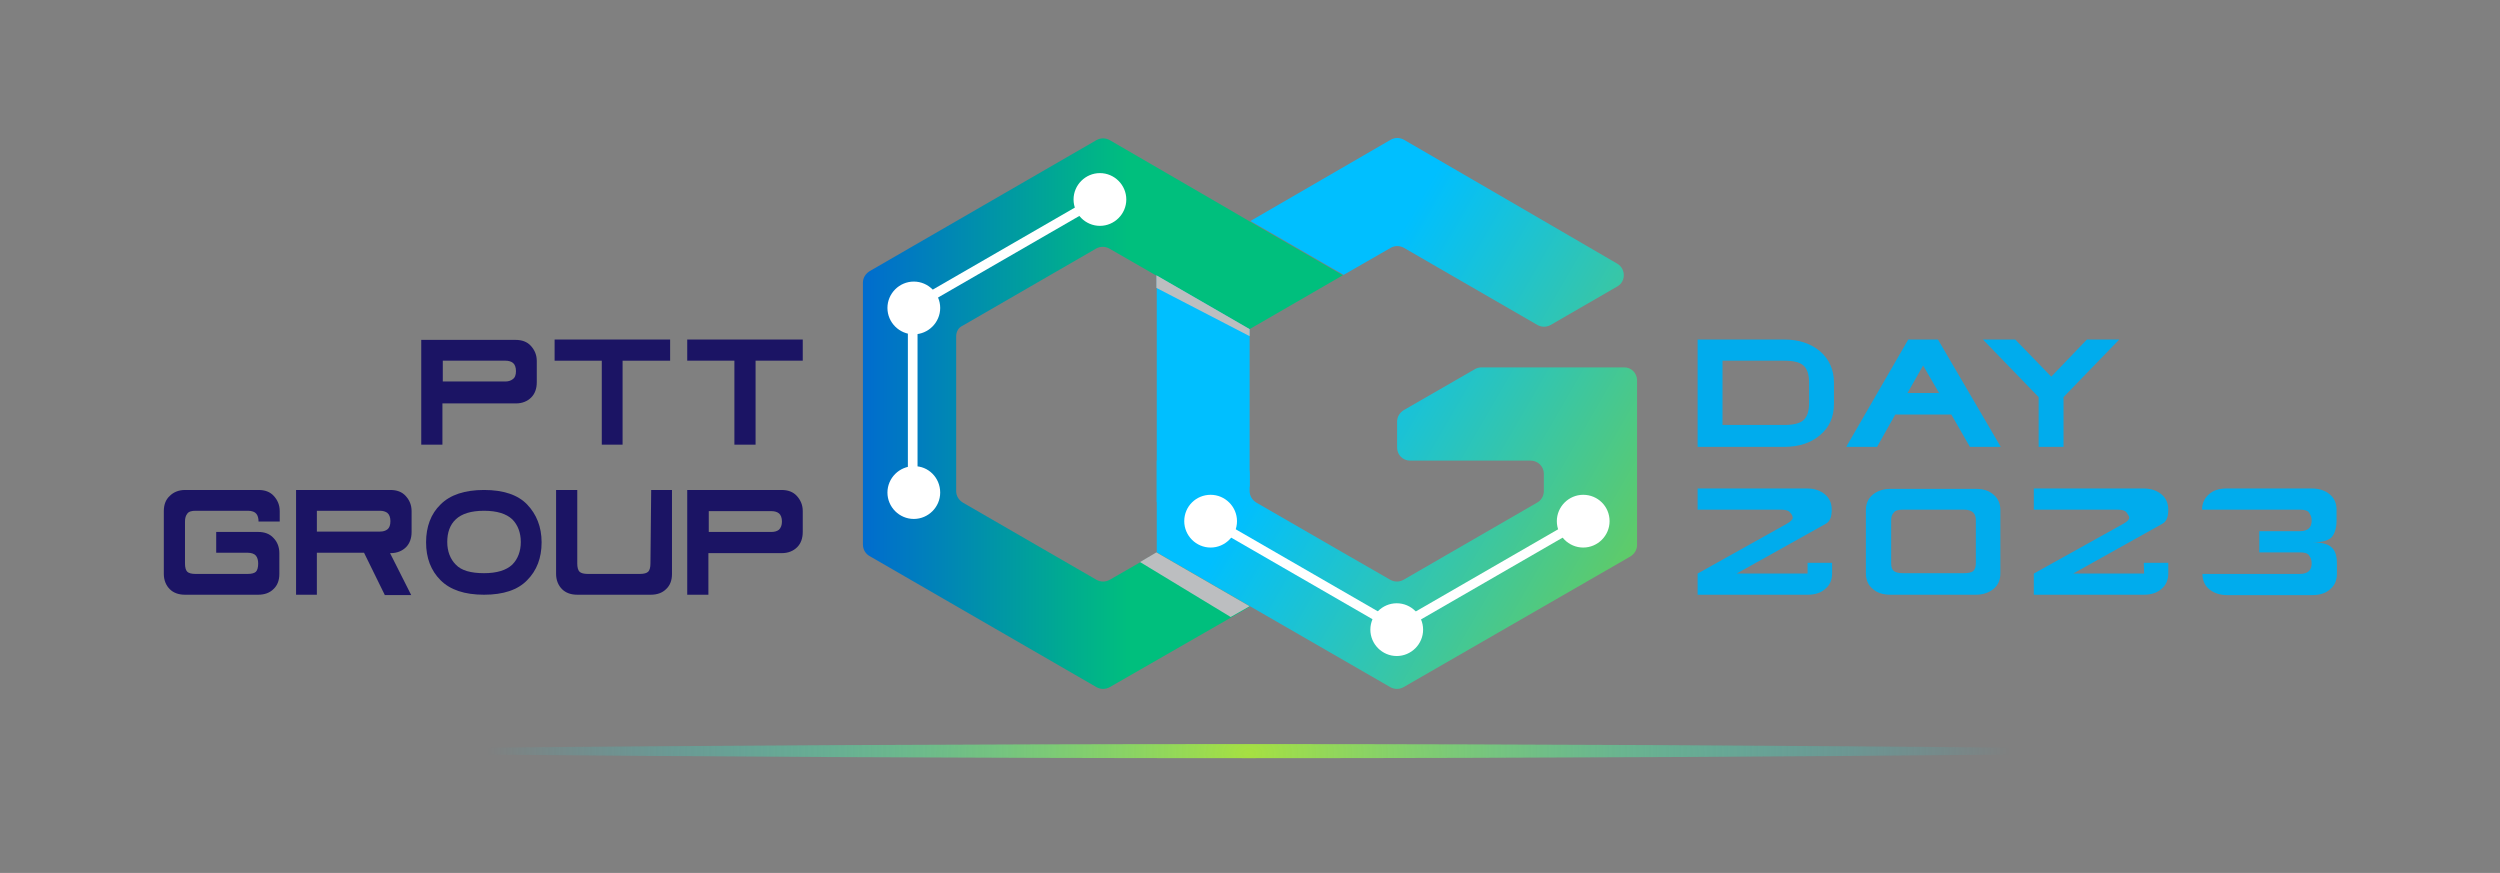 <?xml version="1.0" encoding="utf-8"?>
<!-- Generator: Adobe Illustrator 27.0.0, SVG Export Plug-In . SVG Version: 6.00 Build 0)  -->
<svg version="1.1" id="Layer_1" xmlns="http://www.w3.org/2000/svg" xmlns:xlink="http://www.w3.org/1999/xlink" x="0px" y="0px"
	 viewBox="0 0 673 235" style="enable-background:new 0 0 673 235;" xml:space="preserve">
<rect x="0" y="0" width="673" height="235" fill="#808080" stroke="none"/>
<style type="text/css">
	.st0{clip-path:url(#SVGID_00000111155486483501315440000005514609527149864596_);}
	.st1{fill:none;}
	.st2{fill:url(#SVGID_00000099664505680370773630000009230272910911958182_);}
	.st3{fill:url(#SVGID_00000055666383767170662430000016816175926876525726_);}
	.st4{fill:url(#SVGID_00000032622393497596705280000015225666116737820568_);}
	.st5{fill:url(#SVGID_00000043427376608064826660000004601105027199851909_);}
	.st6{fill:#BCBEC0;}
	.st7{fill:#FFFFFF;}
	.st8{fill:#1B1464;}
	.st9{fill:#00ACED;}
	.st10{fill:url(#SVGID_00000116935759726573910400000016687673690839020194_);}
</style>
<g>
	<defs>
		<rect id="SVGID_1_" y="0" width="672.7" height="235"/>
	</defs>
	<clipPath id="SVGID_00000088817003947636948490000009479997267809427618_">
		<use xlink:href="#SVGID_1_"  style="overflow:visible;"/>
	</clipPath>
	<g style="clip-path:url(#SVGID_00000088817003947636948490000009479997267809427618_);">
		<rect y="0" class="st1" width="672.7" height="235"/>
		
			<linearGradient id="SVGID_00000049208917152452149820000018400248236174049429_" gradientUnits="userSpaceOnUse" x1="349.911" y1="126.461" x2="462.771" y2="61.171" gradientTransform="matrix(1 0 0 -1 0 235.89)">
			<stop  offset="0" style="stop-color:#00BFFF"/>
			<stop  offset="1" style="stop-color:#7FCF36"/>
		</linearGradient>
		<path style="fill:url(#SVGID_00000049208917152452149820000018400248236174049429_);" d="M440.7,102.4v44.3c0,1.3-0.7,2.4-1.8,3.1
			L377.8,185c-1.1,0.6-2.4,0.6-3.5,0l-37.8-21.8l-25.1-14.5V124h21.5c1.9,0,3.5,1.6,3.5,3.5v4.7c0,1.3,0.7,2.4,1.8,3.1l23.4,13.5
			l12.7,7.3c1.1,0.6,2.4,0.6,3.5,0l36-20.8c1.1-0.6,1.8-1.8,1.8-3.1v-4.7c0-1.9-1.6-3.5-3.5-3.5h-32.5c-2,0-3.5-1.6-3.5-3.5v-7
			c0-1.3,0.7-2.4,1.8-3.1l19.1-11c0.5-0.3,1.1-0.5,1.8-0.5h38.5C439.1,98.9,440.7,100.4,440.7,102.4z"/>
		
			<linearGradient id="SVGID_00000065041646405271357590000004136409820297438609_" gradientUnits="userSpaceOnUse" x1="342.33" y1="113.36" x2="455.19" y2="48.07" gradientTransform="matrix(1 0 0 -1 0 235.89)">
			<stop  offset="0" style="stop-color:#00BFFF"/>
			<stop  offset="1" style="stop-color:#7FCF36"/>
		</linearGradient>
		<path style="fill:url(#SVGID_00000065041646405271357590000004136409820297438609_);" d="M336.4,88.6V131h-17.8l-7.2,4.2V74.1
			l5.3,3L336.4,88.6z"/>
		
			<linearGradient id="SVGID_00000041258303748618084390000006141571903955975824_" gradientUnits="userSpaceOnUse" x1="378.063" y1="175.109" x2="490.913" y2="109.819" gradientTransform="matrix(1 0 0 -1 0 235.89)">
			<stop  offset="0" style="stop-color:#00BFFF"/>
			<stop  offset="1" style="stop-color:#7FCF36"/>
		</linearGradient>
		<path style="fill:url(#SVGID_00000041258303748618084390000006141571903955975824_);" d="M435.4,77.1l-18,10.4
			c-1.1,0.6-2.4,0.6-3.5,0l-18-10.4l-18-10.4c-1.1-0.6-2.4-0.6-3.5,0l-12.7,7.3l-25.1-14.5l37.8-21.9c1.1-0.6,2.4-0.6,3.5,0
			l30.5,17.7L435.4,71C437.7,72.4,437.7,75.8,435.4,77.1L435.4,77.1z"/>
		
			<linearGradient id="SVGID_00000015355170437608779050000012091243172452646810_" gradientUnits="userSpaceOnUse" x1="304.55" y1="124.515" x2="189.51" y2="124.515" gradientTransform="matrix(1 0 0 -1 0 235.89)">
			<stop  offset="0" style="stop-color:#00BF7D"/>
			<stop  offset="1" style="stop-color:#003BFF"/>
		</linearGradient>
		<path style="fill:url(#SVGID_00000015355170437608779050000012091243172452646810_);" d="M257.4,90.6v41.6c0,1.3,0.7,2.4,1.8,3.1
			l36,20.8c1.1,0.6,2.4,0.6,3.5,0l12.7-7.3l25.1,14.5L298.7,185c-1.1,0.6-2.4,0.6-3.5,0l-61.1-35.3c-1.1-0.6-1.8-1.8-1.8-3.1V76.1
			c0-1.3,0.7-2.4,1.8-3.1l61.1-35.3c1.1-0.6,2.4-0.6,3.5,0l30.5,17.7l7.2,4.2l25.1,14.5l-25.1,14.5l-19.8-11.4l-5.3-3l-12.7-7.3
			c-1.1-0.6-2.4-0.6-3.5,0l-36,20.8C258,88.2,257.4,89.3,257.4,90.6L257.4,90.6z"/>
		<g>
			<path class="st6" d="M306.9,151.3l24.4,14.8l5.1-2.9l-25.1-14.5L306.9,151.3z"/>
		</g>
		<g>
			<path class="st6" d="M336.4,90.5l-25.1-13v-3.4l25.1,14.5V90.5z"/>
		</g>
		<g>
			<path class="st7" d="M295.9,52.1l-51.1,29.5l1.3,2.2l51.1-29.5L295.9,52.1z"/>
			<path class="st7" d="M244.4,84.8v46.2h2.6V84.8H244.4z"/>
			<path class="st7" d="M253.1,82.9c0,3.9-3.2,7.1-7.1,7.1c-3.9,0-7.1-3.2-7.1-7.1c0-3.9,3.2-7.1,7.1-7.1
				C249.9,75.8,253.1,79,253.1,82.9z"/>
			<path class="st7" d="M253.1,132.6c0,3.9-3.2,7.1-7.1,7.1c-3.9,0-7.1-3.2-7.1-7.1s3.2-7.1,7.1-7.1
				C249.9,125.4,253.1,128.6,253.1,132.6z"/>
			<path class="st7" d="M296.1,60.8c3.9,0,7.1-3.2,7.1-7.1s-3.2-7.1-7.1-7.1c-3.9,0-7.1,3.2-7.1,7.1S292.2,60.8,296.1,60.8z"/>
		</g>
		<g>
			<path class="st7" d="M426,138.7l-51.1,29.5l1.3,2.2l51.1-29.5L426,138.7z"/>
			<path class="st7" d="M324.8,140.9l51.1,29.5l1.3-2.2l-51.1-29.5L324.8,140.9z"/>
			<path class="st7" d="M368.9,169.5c0,3.9,3.2,7.1,7.1,7.1s7.1-3.2,7.1-7.1s-3.2-7.1-7.1-7.1S368.9,165.6,368.9,169.5z"/>
			<path class="st7" d="M318.8,140.3c0,3.9,3.2,7.1,7.1,7.1s7.1-3.2,7.1-7.1s-3.2-7.1-7.1-7.1S318.8,136.3,318.8,140.3z"/>
			<path class="st7" d="M433.3,140.3c0,3.9-3.2,7.1-7.1,7.1s-7.1-3.2-7.1-7.1s3.2-7.1,7.1-7.1S433.3,136.3,433.3,140.3z"/>
		</g>
		<path class="st8" d="M119.1,119.7h-5.7V91.5h25.4c1.7,0,3.1,0.5,4.1,1.6s1.6,2.4,1.6,4.1v5.7c0,1.7-0.5,3.1-1.5,4.1
			c-1,1-2.4,1.6-4.1,1.6h-19.8L119.1,119.7L119.1,119.7z M138.9,99.9c0-1-0.3-1.8-0.8-2.2c-0.5-0.4-1.2-0.6-2-0.6h-16.9v5.6H136
			c0.8,0,1.5-0.2,2-0.6C138.6,101.7,138.9,101,138.9,99.9L138.9,99.9z"/>
		<path class="st8" d="M167.6,97.1v22.6H162V97.1h-12.7v-5.7h31.1v5.7H167.6L167.6,97.1z"/>
		<path class="st8" d="M203.4,97.1v22.6h-5.7V97.1H185v-5.7h31.1v5.7H203.4z"/>
		<path class="st8" d="M75.2,154.5c0,1.7-0.5,3.1-1.6,4.1c-1,1-2.4,1.5-4.1,1.5H49.8c-1.7,0-3.1-0.5-4.1-1.5c-1-1-1.6-2.4-1.6-4.1
			v-16.9c0-1.7,0.5-3.1,1.6-4.1c1-1,2.4-1.6,4.1-1.6h19.8c1.7,0,3.1,0.5,4.1,1.6s1.6,2.4,1.6,4.1v2.8h-5.7c0-0.9-0.2-1.6-0.6-2.1
			c-0.4-0.5-1.2-0.8-2.2-0.8H52.6c-1,0-1.8,0.2-2.2,0.8c-0.4,0.5-0.6,1.2-0.6,2.1v11.3c0,1,0.2,1.8,0.6,2.2c0.4,0.4,1.2,0.6,2.2,0.6
			h14.1c1,0,1.8-0.2,2.2-0.6c0.4-0.4,0.6-1.2,0.6-2.2c0-0.9-0.2-1.6-0.6-2.1c-0.4-0.5-1.2-0.8-2.2-0.8h-8.5v-5.6h11.3
			c1.7,0,3.1,0.5,4.1,1.6c1,1,1.6,2.4,1.6,4.1L75.2,154.5L75.2,154.5z"/>
		<path class="st8" d="M98,148.8H85.3v11.3h-5.6v-28.2h25.4c1.7,0,3.1,0.5,4.1,1.6s1.6,2.4,1.6,4.1v5.6c0,1.7-0.5,3.1-1.5,4.1
			s-2.4,1.6-4.1,1.6H105l5.7,11.3h-7.1L98,148.8z M105.1,140.3c0-1-0.3-1.8-0.8-2.2c-0.5-0.4-1.2-0.6-2-0.6h-17v5.6h17
			c0.8,0,1.5-0.2,2-0.6C104.8,142.1,105.1,141.4,105.1,140.3L105.1,140.3z"/>
		<path class="st8" d="M130.3,160.1c-5.2,0-9.1-1.3-11.7-3.9c-2.6-2.6-3.9-6-3.9-10.2c0-4.2,1.3-7.7,3.9-10.2
			c2.6-2.6,6.5-3.9,11.7-3.9c5.2,0,9.1,1.3,11.6,3.9s3.9,6,3.9,10.2c0,4.2-1.3,7.6-3.9,10.2C139.4,158.8,135.5,160.1,130.3,160.1z
			 M130.3,137.5c-3.5,0-6,0.8-7.6,2.3c-1.6,1.5-2.3,3.6-2.3,6.1s0.8,4.6,2.3,6.1c1.5,1.6,4.1,2.3,7.6,2.3s6-0.8,7.6-2.3
			c1.5-1.5,2.3-3.6,2.3-6.1s-0.8-4.6-2.3-6.1C136.3,138.3,133.8,137.5,130.3,137.5z"/>
		<path class="st8" d="M175.3,131.9h5.6v22.6c0,1.7-0.5,3.1-1.6,4.1c-1,1-2.4,1.5-4.1,1.5h-19.8c-1.7,0-3.1-0.5-4.1-1.5
			c-1-1-1.6-2.4-1.6-4.1v-22.6h5.7v19.8c0,1,0.2,1.8,0.6,2.2c0.4,0.4,1.2,0.6,2.2,0.6h14.1c1,0,1.8-0.2,2.2-0.6s0.6-1.2,0.6-2.2
			L175.3,131.9L175.3,131.9z"/>
		<path class="st8" d="M190.7,160.1H185v-28.2h25.4c1.7,0,3.1,0.5,4.1,1.6s1.6,2.4,1.6,4.1v5.6c0,1.7-0.5,3.1-1.5,4.1
			c-1,1-2.4,1.6-4.1,1.6h-19.8L190.7,160.1L190.7,160.1z M210.5,140.4c0-1-0.3-1.8-0.8-2.2c-0.5-0.4-1.2-0.6-2-0.6h-16.9v5.6h16.9
			c0.8,0,1.5-0.2,2-0.6C210.2,142.1,210.5,141.4,210.5,140.4L210.5,140.4z"/>
		<path class="st9" d="M493.7,108.7c0,3.5-1.2,6.3-3.7,8.4c-2.4,2.1-5.7,3.2-9.7,3.2H457V91.4h23.3c4,0,7.2,1.1,9.7,3.2
			c2.4,2.1,3.7,4.9,3.7,8.4V108.7z M487,102.9c0-2.1-0.5-3.6-1.5-4.5c-1-0.9-2.7-1.3-5.2-1.3h-16.6v17.3h16.6c2.4,0,4.2-0.4,5.2-1.3
			c1-0.9,1.5-2.4,1.5-4.5V102.9z"/>
		<path class="st9" d="M510.2,111.6l-4.9,8.7H497l16.7-28.9h8l16.9,28.9h-8.3l-5-8.7H510.2z M517.7,98.4l-4.2,7.4h8.5L517.7,98.4z"
			/>
		<path class="st9" d="M561.8,91.4l-9.6,10l-9.7-10h-8.7l15,15.5v13.4h6.7v-13.4l15-15.5H561.8z"/>
		<path class="st9" d="M502.3,137.3c0-1.7,0.6-3.1,1.8-4.1c1.2-1,2.8-1.6,4.8-1.6h23c2,0,3.6,0.5,4.8,1.6c1.2,1,1.8,2.4,1.8,4.1
			v17.1c0,1.7-0.6,3.1-1.8,4.1c-1.2,1-2.8,1.6-4.8,1.6h-23c-2,0-3.6-0.5-4.8-1.6c-1.2-1-1.8-2.4-1.8-4.1V137.3z M531.9,140.1
			c0-0.9-0.2-1.6-0.7-2.1c-0.5-0.5-1.3-0.8-2.5-0.8h-16.4c-1.2,0-2.1,0.2-2.5,0.8c-0.5,0.5-0.7,1.2-0.7,2.1v11.4
			c0,1.1,0.2,1.8,0.7,2.2c0.5,0.4,1.3,0.6,2.5,0.6h16.4c1.2,0,2.1-0.2,2.5-0.6c0.5-0.4,0.7-1.2,0.7-2.2V140.1z"/>
		<path class="st9" d="M486.6,154.4h-19.1l24-13.4c1.1-0.6,1.6-1.8,1.6-3.8c0-1.7-0.6-3.1-1.8-4.1c-1.2-1-2.8-1.6-4.8-1.6H457v5.7
			h22.4c1.2,0,2.1,0.2,2.5,0.8c0.5,0.5,0.7,1,0.7,1.4c0,0.4-0.5,1-1.6,1.6L457,154.4v5.7h29.6c2,0,3.6-0.5,4.8-1.6
			c1.2-1,1.8-2.4,1.8-4.1v-2.9h-6.6L486.6,154.4L486.6,154.4z"/>
		<path class="st9" d="M577.2,154.4h-19.1l24-13.4c1.1-0.6,1.6-1.8,1.6-3.8c0-1.7-0.6-3.1-1.8-4.1c-1.2-1-2.8-1.6-4.8-1.6h-29.6v5.7
			H570c1.2,0,2.1,0.2,2.5,0.8s0.7,1,0.7,1.4c0,0.4-0.5,1-1.6,1.6l-24.1,13.4v5.7h29.6c2,0,3.6-0.5,4.8-1.6c1.2-1,1.8-2.4,1.8-4.1
			v-2.9h-6.6L577.2,154.4L577.2,154.4z"/>
		<path class="st9" d="M629,140.1v-2.9c0-1.7-0.6-3.1-1.8-4.1c-1.2-1-2.8-1.6-4.8-1.6h-23c-2,0-3.6,0.5-4.8,1.6s-1.8,2.4-1.8,4.1
			h9.8c0,0,0.1,0,0.1,0h16.4c1.2,0,2.1,0.2,2.5,0.8s0.7,1.2,0.7,2.1s-0.2,1.6-0.7,2.1c-0.5,0.5-1.3,0.8-2.5,0.8h-10.9v5.7h10.9
			c1.2,0,2.1,0.2,2.5,0.8s0.7,1.2,0.7,2.1c0,0.9-0.2,1.6-0.7,2.1c-0.5,0.5-1.3,0.8-2.5,0.8h-16.4c0,0,0,0,0,0h-9.8
			c0,1.7,0.6,3.1,1.8,4.1c1.2,1,2.8,1.6,4.8,1.6h23c2,0,3.6-0.5,4.8-1.6c1.2-1,1.8-2.4,1.8-4.1v-2.8c0-2.1-0.5-3.6-1.5-4.4
			c-1-0.9-2.7-1.3-5.1-1.3c2.4,0,4.1-0.4,5.1-1.3C628.5,143.7,629,142.2,629,140.1L629,140.1z"/>
		
			<radialGradient id="SVGID_00000126322607337196668760000017229870439239745197_" cx="38.809" cy="536.961" r="1" gradientTransform="matrix(203.96 0 0 -157.049 -7579.26 84532.508)" gradientUnits="userSpaceOnUse">
			<stop  offset="0" style="stop-color:#A6E041"/>
			<stop  offset="1" style="stop-color:#00EDFF;stop-opacity:0"/>
		</radialGradient>
		<path style="fill:url(#SVGID_00000126322607337196668760000017229870439239745197_);" d="M624.6,202.2c0,0-129.1,1.9-288.4,1.9
			s-288.4-1.9-288.4-1.9s129.1-1.9,288.4-1.9S624.6,202.2,624.6,202.2z"/>
	</g>
</g>
</svg>
